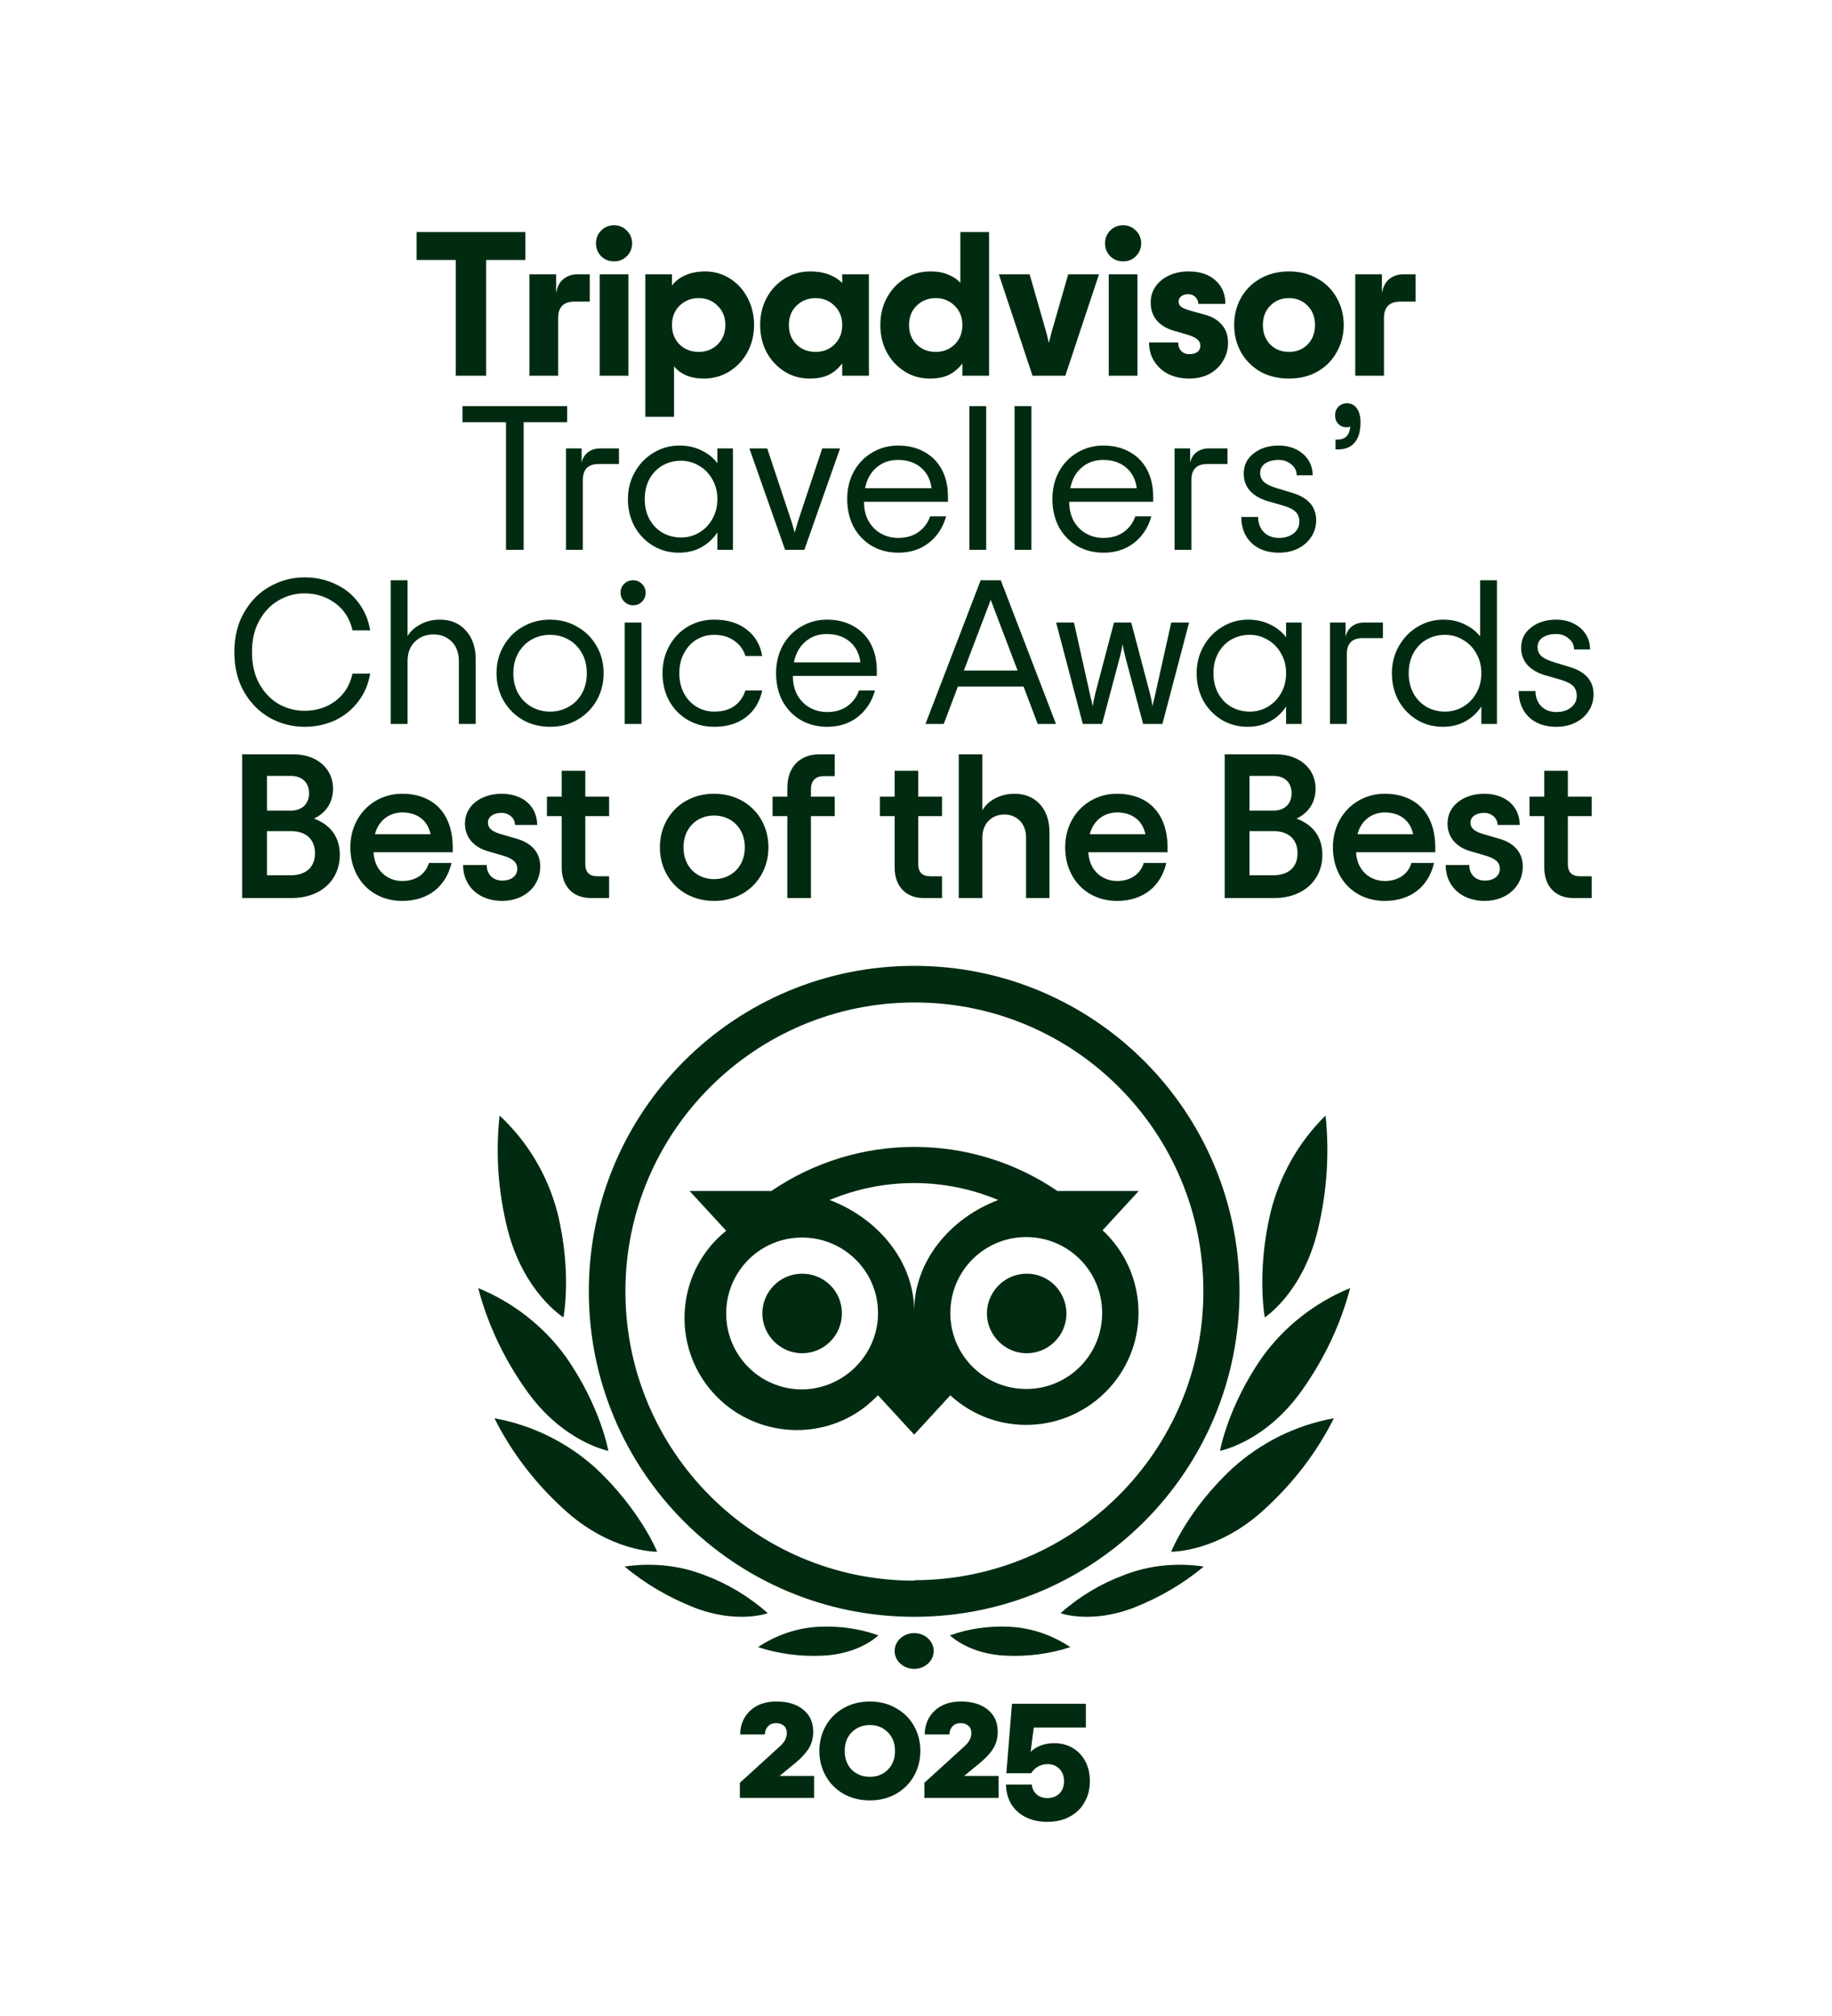 <svg width="200" height="220" viewBox="0 0 200 220" fill="none" xmlns="http://www.w3.org/2000/svg">
<rect width="200" height="220" fill="white"/>
<path d="M57.351 28.366H53.073V41H49.758V28.366H45.479V25.32H57.351V28.366ZM64.382 29.934V32.914H62.725C61.53 32.914 60.933 33.511 60.933 34.706V41H57.797V29.934H60.709V31.995C60.828 31.293 61.097 30.778 61.515 30.45C61.948 30.106 62.448 29.934 63.016 29.934H64.382ZM67.036 28.523C66.484 28.523 66.013 28.337 65.625 27.963C65.252 27.575 65.065 27.105 65.065 26.552C65.065 26 65.252 25.537 65.625 25.163C66.013 24.775 66.484 24.581 67.036 24.581C67.589 24.581 68.052 24.775 68.425 25.163C68.814 25.537 69.008 26 69.008 26.552C69.008 27.105 68.814 27.575 68.425 27.963C68.052 28.337 67.589 28.523 67.036 28.523ZM65.468 29.934H68.604V41H65.468V29.934ZM70.45 29.934H73.362V31.166C73.69 30.703 74.168 30.33 74.795 30.046C75.437 29.763 76.162 29.621 76.968 29.621C77.969 29.621 78.88 29.882 79.701 30.405C80.522 30.927 81.164 31.637 81.627 32.533C82.09 33.414 82.322 34.392 82.322 35.467C82.322 36.542 82.083 37.528 81.605 38.424C81.127 39.305 80.47 40.007 79.634 40.53C78.797 41.052 77.864 41.314 76.834 41.314C76.102 41.314 75.452 41.194 74.885 40.955C74.332 40.701 73.899 40.373 73.586 39.97V45.48H70.45V29.934ZM76.274 38.402C77.095 38.402 77.782 38.133 78.335 37.595C78.902 37.043 79.186 36.333 79.186 35.467C79.186 34.601 78.902 33.899 78.335 33.362C77.782 32.809 77.095 32.533 76.274 32.533C75.452 32.533 74.758 32.809 74.191 33.362C73.638 33.899 73.362 34.601 73.362 35.467C73.362 36.333 73.638 37.043 74.191 37.595C74.758 38.133 75.452 38.402 76.274 38.402ZM88.384 41.314C87.369 41.314 86.451 41.052 85.629 40.53C84.808 40.007 84.158 39.305 83.68 38.424C83.218 37.528 82.986 36.542 82.986 35.467C82.986 34.392 83.218 33.414 83.68 32.533C84.158 31.637 84.815 30.927 85.652 30.405C86.488 29.882 87.429 29.621 88.474 29.621C89.236 29.621 89.908 29.733 90.49 29.957C91.072 30.181 91.558 30.487 91.946 30.875V29.934H94.858V41H91.946V39.656C91.558 40.179 91.08 40.589 90.512 40.888C89.945 41.172 89.236 41.314 88.384 41.314ZM89.034 38.402C89.855 38.402 90.542 38.133 91.095 37.595C91.662 37.043 91.946 36.333 91.946 35.467C91.946 34.601 91.662 33.899 91.095 33.362C90.542 32.809 89.855 32.533 89.034 32.533C88.213 32.533 87.518 32.809 86.951 33.362C86.398 33.899 86.122 34.601 86.122 35.467C86.122 36.333 86.398 37.043 86.951 37.595C87.518 38.133 88.213 38.402 89.034 38.402ZM101.503 41.314C100.488 41.314 99.569 41.052 98.748 40.53C97.927 40.007 97.277 39.305 96.799 38.424C96.336 37.528 96.105 36.542 96.105 35.467C96.105 34.392 96.336 33.414 96.799 32.533C97.277 31.637 97.934 30.927 98.77 30.405C99.607 29.882 100.547 29.621 101.593 29.621C102.339 29.621 102.989 29.74 103.542 29.979C104.094 30.203 104.527 30.502 104.841 30.875V25.32H107.977V41H105.065V39.656C104.677 40.179 104.199 40.589 103.631 40.888C103.064 41.172 102.354 41.314 101.503 41.314ZM102.153 38.402C102.974 38.402 103.661 38.133 104.214 37.595C104.781 37.043 105.065 36.333 105.065 35.467C105.065 34.601 104.781 33.899 104.214 33.362C103.661 32.809 102.974 32.533 102.153 32.533C101.331 32.533 100.637 32.809 100.07 33.362C99.517 33.899 99.241 34.601 99.241 35.467C99.241 36.333 99.517 37.043 100.07 37.595C100.637 38.133 101.331 38.402 102.153 38.402ZM109.044 29.934H112.404L114.084 35.781C114.249 36.348 114.39 36.893 114.51 37.416C114.629 36.893 114.771 36.348 114.936 35.781L116.616 29.934H119.976L116.302 41H112.718L109.044 29.934ZM122.611 28.523C122.059 28.523 121.589 28.337 121.2 27.963C120.827 27.575 120.64 27.105 120.64 26.552C120.64 26 120.827 25.537 121.2 25.163C121.589 24.775 122.059 24.581 122.611 24.581C123.164 24.581 123.627 24.775 124 25.163C124.389 25.537 124.583 26 124.583 26.552C124.583 27.105 124.389 27.575 124 27.963C123.627 28.337 123.164 28.523 122.611 28.523ZM121.043 29.934H124.179V41H121.043V29.934ZM129.81 41.314C129.004 41.314 128.265 41.157 127.593 40.843C126.936 40.515 126.413 40.052 126.025 39.454C125.636 38.857 125.442 38.163 125.442 37.371H128.623C128.623 37.76 128.735 38.073 128.959 38.312C129.183 38.536 129.482 38.648 129.855 38.648C130.228 38.648 130.52 38.566 130.729 38.402C130.938 38.237 131.042 38.013 131.042 37.73C131.042 37.431 130.923 37.192 130.684 37.013C130.445 36.819 130.064 36.647 129.541 36.498L128.085 36.072C127.324 35.848 126.719 35.475 126.271 34.952C125.838 34.429 125.621 33.78 125.621 33.003C125.621 32.346 125.801 31.764 126.159 31.256C126.532 30.733 127.033 30.33 127.66 30.046C128.287 29.763 128.981 29.621 129.743 29.621C131.012 29.621 131.998 29.949 132.7 30.606C133.417 31.248 133.775 32.1 133.775 33.16H130.818C130.818 32.876 130.714 32.63 130.505 32.421C130.311 32.212 130.049 32.107 129.721 32.107C129.407 32.107 129.153 32.182 128.959 32.331C128.765 32.48 128.668 32.667 128.668 32.891C128.668 33.145 128.765 33.347 128.959 33.496C129.153 33.63 129.482 33.765 129.945 33.899L131.557 34.347C132.334 34.556 132.946 34.922 133.394 35.445C133.842 35.953 134.066 36.61 134.066 37.416C134.066 38.118 133.887 38.767 133.529 39.365C133.185 39.962 132.692 40.44 132.05 40.798C131.408 41.142 130.661 41.314 129.81 41.314ZM140.714 41.314C139.534 41.314 138.489 41.06 137.578 40.552C136.682 40.029 135.98 39.32 135.472 38.424C134.979 37.528 134.733 36.542 134.733 35.467C134.733 34.392 134.979 33.406 135.472 32.51C135.98 31.614 136.682 30.913 137.578 30.405C138.489 29.882 139.534 29.621 140.714 29.621C141.893 29.621 142.931 29.882 143.827 30.405C144.738 30.913 145.44 31.614 145.933 32.51C146.441 33.406 146.695 34.392 146.695 35.467C146.695 36.542 146.441 37.528 145.933 38.424C145.44 39.32 144.738 40.029 143.827 40.552C142.931 41.06 141.893 41.314 140.714 41.314ZM140.714 38.402C141.535 38.402 142.215 38.133 142.752 37.595C143.29 37.043 143.559 36.333 143.559 35.467C143.559 34.601 143.29 33.899 142.752 33.362C142.215 32.809 141.535 32.533 140.714 32.533C139.892 32.533 139.213 32.809 138.675 33.362C138.138 33.899 137.869 34.601 137.869 35.467C137.869 36.333 138.138 37.043 138.675 37.595C139.213 38.133 139.892 38.402 140.714 38.402ZM154.538 29.934V32.914H152.881C151.686 32.914 151.089 33.511 151.089 34.706V41H147.953V29.934H150.865V31.995C150.984 31.293 151.253 30.778 151.671 30.45C152.104 30.106 152.605 29.934 153.172 29.934H154.538ZM61.915 46.067H57.166V60H55.24V46.067H50.491V44.32H61.915V46.067ZM67.572 48.934V50.637H65.354C64.204 50.637 63.629 51.219 63.629 52.384V60H61.792V48.934H63.495V50.502C63.614 49.98 63.853 49.592 64.212 49.338C64.57 49.069 65.011 48.934 65.533 48.934H67.572ZM74.104 60.314C73.073 60.314 72.133 60.06 71.281 59.552C70.43 59.029 69.758 58.328 69.265 57.446C68.788 56.55 68.549 55.557 68.549 54.467C68.549 53.392 68.802 52.406 69.31 51.51C69.818 50.614 70.497 49.913 71.349 49.405C72.215 48.882 73.148 48.621 74.149 48.621C75.075 48.621 75.888 48.8 76.59 49.158C77.307 49.502 77.882 49.965 78.315 50.547V48.934H80.017V60H78.315V58.096C77.882 58.768 77.307 59.306 76.59 59.709C75.873 60.112 75.045 60.314 74.104 60.314ZM74.35 58.656C75.052 58.656 75.702 58.484 76.299 58.141C76.911 57.782 77.397 57.29 77.755 56.662C78.128 56.02 78.315 55.288 78.315 54.467C78.315 53.646 78.128 52.922 77.755 52.294C77.397 51.652 76.911 51.16 76.299 50.816C75.702 50.458 75.052 50.278 74.35 50.278C73.618 50.278 72.947 50.45 72.334 50.794C71.737 51.137 71.259 51.63 70.901 52.272C70.557 52.914 70.385 53.646 70.385 54.467C70.385 55.288 70.557 56.02 70.901 56.662C71.259 57.304 71.737 57.797 72.334 58.141C72.947 58.484 73.618 58.656 74.35 58.656ZM81.809 48.934H83.758L86.356 56.752C86.55 57.379 86.685 57.835 86.759 58.118C86.834 57.835 86.968 57.379 87.162 56.752L89.761 48.934H91.71L87.812 60H85.707L81.809 48.934ZM103.488 54.758H94.326C94.326 55.565 94.49 56.267 94.819 56.864C95.162 57.461 95.618 57.917 96.185 58.23C96.753 58.544 97.38 58.701 98.067 58.701C98.948 58.701 99.687 58.484 100.284 58.051C100.882 57.618 101.3 57.051 101.539 56.349H103.286C102.958 57.544 102.33 58.507 101.404 59.238C100.494 59.955 99.381 60.314 98.067 60.314C96.992 60.314 96.028 60.067 95.177 59.574C94.326 59.067 93.662 58.372 93.184 57.491C92.721 56.595 92.489 55.587 92.489 54.467C92.489 53.347 92.728 52.347 93.206 51.466C93.699 50.57 94.371 49.875 95.222 49.382C96.073 48.875 97.014 48.621 98.044 48.621C99.135 48.621 100.09 48.852 100.912 49.315C101.733 49.763 102.368 50.405 102.816 51.242C103.264 52.078 103.488 53.056 103.488 54.176V54.758ZM98.022 50.189C97.111 50.189 96.335 50.465 95.692 51.018C95.05 51.555 94.632 52.309 94.438 53.28H101.696C101.576 52.324 101.188 51.57 100.531 51.018C99.874 50.465 99.037 50.189 98.022 50.189ZM105.824 44.32H107.661V60H105.824V44.32ZM110.761 44.32H112.598V60H110.761V44.32ZM125.891 54.758H116.729C116.729 55.565 116.893 56.267 117.222 56.864C117.565 57.461 118.021 57.917 118.588 58.23C119.156 58.544 119.783 58.701 120.47 58.701C121.351 58.701 122.09 58.484 122.688 58.051C123.285 57.618 123.703 57.051 123.942 56.349H125.689C125.361 57.544 124.733 58.507 123.808 59.238C122.897 59.955 121.784 60.314 120.47 60.314C119.395 60.314 118.432 60.067 117.58 59.574C116.729 59.067 116.065 58.372 115.587 57.491C115.124 56.595 114.892 55.587 114.892 54.467C114.892 53.347 115.131 52.347 115.609 51.466C116.102 50.57 116.774 49.875 117.625 49.382C118.476 48.875 119.417 48.621 120.448 48.621C121.538 48.621 122.493 48.852 123.315 49.315C124.136 49.763 124.771 50.405 125.219 51.242C125.667 52.078 125.891 53.056 125.891 54.176V54.758ZM120.425 50.189C119.514 50.189 118.738 50.465 118.096 51.018C117.453 51.555 117.035 52.309 116.841 53.28H124.099C123.979 52.324 123.591 51.57 122.934 51.018C122.277 50.465 121.441 50.189 120.425 50.189ZM134.006 48.934V50.637H131.788C130.639 50.637 130.064 51.219 130.064 52.384V60H128.227V48.934H129.929V50.502C130.049 49.98 130.288 49.592 130.646 49.338C131.004 49.069 131.445 48.934 131.968 48.934H134.006ZM139.632 60.314C138.362 60.314 137.354 59.955 136.608 59.238C135.876 58.507 135.51 57.566 135.51 56.416H137.347C137.347 57.073 137.548 57.618 137.952 58.051C138.37 58.484 138.93 58.701 139.632 58.701C140.274 58.701 140.804 58.536 141.222 58.208C141.64 57.88 141.849 57.454 141.849 56.931C141.849 56.468 141.707 56.102 141.424 55.834C141.14 55.565 140.655 55.333 139.968 55.139L138.332 54.669C137.541 54.43 136.914 54.056 136.451 53.549C136.003 53.041 135.779 52.421 135.779 51.69C135.779 50.764 136.145 50.025 136.876 49.472C137.608 48.904 138.512 48.621 139.587 48.621C140.319 48.621 140.961 48.763 141.513 49.046C142.081 49.33 142.521 49.718 142.835 50.211C143.148 50.704 143.305 51.257 143.305 51.869H141.558C141.558 51.391 141.364 50.995 140.976 50.682C140.602 50.353 140.139 50.189 139.587 50.189C139.004 50.189 138.519 50.316 138.131 50.57C137.758 50.824 137.571 51.167 137.571 51.6C137.571 52.003 137.713 52.339 137.996 52.608C138.295 52.862 138.766 53.086 139.408 53.28L141.043 53.773C142.805 54.295 143.686 55.296 143.686 56.774C143.686 57.446 143.507 58.051 143.148 58.589C142.805 59.126 142.32 59.552 141.692 59.866C141.08 60.164 140.393 60.314 139.632 60.314ZM145.797 47.971H145.976C146.409 47.971 146.745 47.859 146.984 47.635C147.223 47.411 147.365 47.045 147.409 46.538C147.32 46.597 147.178 46.627 146.984 46.627C146.64 46.627 146.349 46.508 146.11 46.269C145.871 46.015 145.752 45.701 145.752 45.328C145.752 44.955 145.871 44.641 146.11 44.387C146.364 44.133 146.678 44.006 147.051 44.006C147.514 44.006 147.872 44.193 148.126 44.566C148.395 44.925 148.529 45.432 148.529 46.09C148.529 47.06 148.313 47.8 147.88 48.307C147.462 48.8 146.857 49.046 146.065 49.046H145.797V47.971ZM33.244 79.314C31.915 79.314 30.66 78.993 29.481 78.35C28.316 77.693 27.375 76.752 26.658 75.528C25.941 74.288 25.583 72.832 25.583 71.16C25.583 69.502 25.941 68.054 26.658 66.814C27.375 65.575 28.316 64.634 29.481 63.992C30.66 63.335 31.915 63.006 33.244 63.006C34.453 63.006 35.566 63.245 36.581 63.723C37.612 64.186 38.456 64.858 39.113 65.739C39.785 66.605 40.218 67.621 40.412 68.786H38.485C38.202 67.531 37.575 66.546 36.604 65.829C35.633 65.112 34.513 64.754 33.244 64.754C32.243 64.754 31.302 65.007 30.421 65.515C29.555 66.008 28.853 66.74 28.316 67.71C27.778 68.666 27.509 69.816 27.509 71.16C27.509 72.504 27.778 73.661 28.316 74.632C28.853 75.588 29.555 76.32 30.421 76.827C31.302 77.32 32.243 77.566 33.244 77.566C34.543 77.566 35.67 77.208 36.626 76.491C37.582 75.774 38.202 74.781 38.485 73.512H40.412C40.218 74.677 39.777 75.7 39.09 76.581C38.418 77.462 37.575 78.141 36.559 78.619C35.544 79.082 34.438 79.314 33.244 79.314ZM42.658 63.32H44.495V69.413C44.779 68.92 45.234 68.502 45.861 68.158C46.489 67.8 47.213 67.621 48.034 67.621C49.214 67.621 50.155 68.016 50.856 68.808C51.573 69.6 51.932 70.637 51.932 71.922V79H50.095V72.146C50.095 71.25 49.834 70.54 49.311 70.018C48.788 69.495 48.124 69.234 47.317 69.234C46.511 69.234 45.839 69.495 45.301 70.018C44.764 70.54 44.495 71.25 44.495 72.146V79H42.658V63.32ZM60.051 79.314C58.946 79.314 57.946 79.06 57.05 78.552C56.169 78.029 55.474 77.328 54.967 76.446C54.459 75.55 54.205 74.557 54.205 73.467C54.205 72.377 54.459 71.391 54.967 70.51C55.474 69.614 56.169 68.912 57.05 68.405C57.946 67.882 58.946 67.621 60.051 67.621C61.156 67.621 62.149 67.882 63.031 68.405C63.926 68.912 64.628 69.614 65.136 70.51C65.644 71.391 65.898 72.377 65.898 73.467C65.898 74.557 65.644 75.55 65.136 76.446C64.628 77.328 63.926 78.029 63.031 78.552C62.149 79.06 61.156 79.314 60.051 79.314ZM60.051 77.656C60.783 77.656 61.455 77.484 62.067 77.141C62.679 76.797 63.165 76.312 63.523 75.685C63.882 75.043 64.061 74.303 64.061 73.467C64.061 72.631 63.882 71.899 63.523 71.272C63.165 70.63 62.679 70.137 62.067 69.794C61.455 69.45 60.783 69.278 60.051 69.278C59.319 69.278 58.648 69.45 58.035 69.794C57.423 70.137 56.938 70.63 56.579 71.272C56.221 71.899 56.042 72.631 56.042 73.467C56.042 74.303 56.221 75.043 56.579 75.685C56.938 76.312 57.423 76.797 58.035 77.141C58.648 77.484 59.319 77.656 60.051 77.656ZM69.114 66.053C68.741 66.053 68.42 65.918 68.151 65.65C67.882 65.381 67.748 65.06 67.748 64.686C67.748 64.298 67.875 63.977 68.128 63.723C68.397 63.454 68.726 63.32 69.114 63.32C69.502 63.32 69.823 63.454 70.077 63.723C70.346 63.977 70.48 64.298 70.48 64.686C70.48 65.075 70.346 65.403 70.077 65.672C69.823 65.926 69.502 66.053 69.114 66.053ZM68.196 67.934H70.032V79H68.196V67.934ZM77.972 79.314C76.896 79.314 75.926 79.06 75.059 78.552C74.208 78.044 73.536 77.35 73.043 76.469C72.566 75.573 72.327 74.572 72.327 73.467C72.327 72.362 72.573 71.369 73.066 70.488C73.559 69.592 74.231 68.89 75.082 68.382C75.948 67.875 76.911 67.621 77.972 67.621C79.42 67.621 80.6 67.979 81.511 68.696C82.437 69.398 83.004 70.361 83.213 71.586H81.376C81.167 70.899 80.764 70.346 80.167 69.928C79.569 69.495 78.838 69.278 77.972 69.278C77.27 69.278 76.627 69.45 76.045 69.794C75.478 70.137 75.022 70.63 74.679 71.272C74.335 71.899 74.163 72.631 74.163 73.467C74.163 74.303 74.335 75.043 74.679 75.685C75.022 76.312 75.485 76.797 76.067 77.141C76.65 77.484 77.285 77.656 77.972 77.656C78.868 77.656 79.599 77.454 80.167 77.051C80.734 76.648 81.137 76.081 81.376 75.349H83.213C82.944 76.588 82.355 77.559 81.444 78.261C80.533 78.963 79.375 79.314 77.972 79.314ZM95.722 73.758H86.56C86.56 74.565 86.725 75.267 87.053 75.864C87.397 76.461 87.852 76.917 88.42 77.23C88.987 77.544 89.614 77.701 90.301 77.701C91.182 77.701 91.921 77.484 92.519 77.051C93.116 76.618 93.534 76.051 93.773 75.349H95.52C95.192 76.543 94.565 77.507 93.639 78.238C92.728 78.955 91.615 79.314 90.301 79.314C89.226 79.314 88.263 79.067 87.412 78.574C86.56 78.067 85.896 77.372 85.418 76.491C84.955 75.595 84.724 74.587 84.724 73.467C84.724 72.347 84.963 71.347 85.44 70.466C85.933 69.57 86.605 68.875 87.456 68.382C88.308 67.875 89.248 67.621 90.279 67.621C91.369 67.621 92.325 67.852 93.146 68.315C93.967 68.763 94.602 69.405 95.05 70.242C95.498 71.078 95.722 72.056 95.722 73.176V73.758ZM90.256 69.189C89.346 69.189 88.569 69.465 87.927 70.018C87.285 70.555 86.867 71.309 86.672 72.28H93.93C93.811 71.324 93.422 70.57 92.765 70.018C92.108 69.465 91.272 69.189 90.256 69.189ZM111.742 74.923H104.574L103.028 79H101.034L107.06 63.32H109.255L115.281 79H113.287L111.742 74.923ZM111.092 73.176L108.561 66.523C108.352 65.986 108.217 65.627 108.158 65.448C108.098 65.627 107.963 65.986 107.754 66.523L105.223 73.176H111.092ZM115.297 67.934H117.246L118.949 75.573L119.083 76.178C119.173 76.476 119.24 76.775 119.285 77.074C119.374 76.581 119.479 76.081 119.598 75.573L121.614 67.934H123.496L125.512 75.573C125.646 76.081 125.751 76.581 125.825 77.074C125.87 76.775 125.937 76.476 126.027 76.178L126.161 75.573L127.864 67.934H129.813L126.901 79H124.795L122.824 71.586C122.704 71.108 122.615 70.675 122.555 70.286C122.495 70.675 122.406 71.108 122.286 71.586L120.315 79H118.209L115.297 67.934ZM136.191 79.314C135.161 79.314 134.22 79.06 133.369 78.552C132.518 78.029 131.846 77.328 131.353 76.446C130.875 75.55 130.636 74.557 130.636 73.467C130.636 72.392 130.89 71.406 131.398 70.51C131.905 69.614 132.585 68.912 133.436 68.405C134.302 67.882 135.236 67.621 136.236 67.621C137.162 67.621 137.976 67.8 138.678 68.158C139.395 68.502 139.969 68.965 140.403 69.547V67.934H142.105V79H140.403V77.096C139.969 77.768 139.395 78.306 138.678 78.709C137.961 79.112 137.132 79.314 136.191 79.314ZM136.438 77.656C137.14 77.656 137.789 77.484 138.387 77.141C138.999 76.782 139.484 76.29 139.843 75.662C140.216 75.02 140.403 74.288 140.403 73.467C140.403 72.646 140.216 71.922 139.843 71.294C139.484 70.652 138.999 70.159 138.387 69.816C137.789 69.458 137.14 69.278 136.438 69.278C135.706 69.278 135.034 69.45 134.422 69.794C133.824 70.137 133.347 70.63 132.988 71.272C132.645 71.914 132.473 72.646 132.473 73.467C132.473 74.288 132.645 75.02 132.988 75.662C133.347 76.305 133.824 76.797 134.422 77.141C135.034 77.484 135.706 77.656 136.438 77.656ZM150.975 67.934V69.637H148.757C147.607 69.637 147.032 70.219 147.032 71.384V79H145.196V67.934H146.898V69.502C147.017 68.98 147.256 68.591 147.615 68.338C147.973 68.069 148.414 67.934 148.936 67.934H150.975ZM157.507 79.314C156.477 79.314 155.536 79.06 154.685 78.552C153.833 78.029 153.161 77.328 152.669 76.446C152.191 75.55 151.952 74.557 151.952 73.467C151.952 72.392 152.206 71.406 152.713 70.51C153.221 69.614 153.901 68.912 154.752 68.405C155.618 67.882 156.551 67.621 157.552 67.621C158.463 67.621 159.262 67.8 159.949 68.158C160.65 68.502 161.195 68.935 161.584 69.458V63.32H163.421V79H161.718V77.096C161.285 77.768 160.71 78.306 159.993 78.709C159.277 79.112 158.448 79.314 157.507 79.314ZM157.753 77.656C158.455 77.656 159.105 77.484 159.702 77.141C160.314 76.782 160.8 76.29 161.158 75.662C161.531 75.02 161.718 74.288 161.718 73.467C161.718 72.646 161.531 71.922 161.158 71.294C160.8 70.652 160.314 70.159 159.702 69.816C159.105 69.458 158.455 69.278 157.753 69.278C157.022 69.278 156.35 69.45 155.737 69.794C155.14 70.137 154.662 70.63 154.304 71.272C153.96 71.914 153.789 72.646 153.789 73.467C153.789 74.288 153.96 75.02 154.304 75.662C154.662 76.305 155.14 76.797 155.737 77.141C156.35 77.484 157.022 77.656 157.753 77.656ZM169.916 79.314C168.647 79.314 167.639 78.955 166.892 78.238C166.16 77.507 165.794 76.566 165.794 75.416H167.631C167.631 76.073 167.833 76.618 168.236 77.051C168.654 77.484 169.214 77.701 169.916 77.701C170.558 77.701 171.088 77.537 171.506 77.208C171.925 76.879 172.134 76.454 172.134 75.931C172.134 75.468 171.992 75.102 171.708 74.834C171.424 74.565 170.939 74.333 170.252 74.139L168.617 73.669C167.825 73.43 167.198 73.056 166.735 72.549C166.287 72.041 166.063 71.421 166.063 70.69C166.063 69.764 166.429 69.025 167.161 68.472C167.893 67.904 168.796 67.621 169.871 67.621C170.603 67.621 171.245 67.763 171.798 68.046C172.365 68.33 172.806 68.718 173.119 69.211C173.433 69.704 173.59 70.257 173.59 70.869H171.842C171.842 70.391 171.648 69.995 171.26 69.682C170.887 69.353 170.424 69.189 169.871 69.189C169.289 69.189 168.804 69.316 168.415 69.57C168.042 69.823 167.855 70.167 167.855 70.6C167.855 71.003 167.997 71.339 168.281 71.608C168.58 71.862 169.05 72.086 169.692 72.28L171.327 72.773C173.089 73.296 173.97 74.296 173.97 75.774C173.97 76.446 173.791 77.051 173.433 77.589C173.089 78.126 172.604 78.552 171.977 78.866C171.365 79.164 170.678 79.314 169.916 79.314ZM26.435 98V82.32H32.058C34.701 82.32 36.358 83.978 36.358 86.038C36.358 87.741 35.418 88.794 34.275 89.331C35.91 89.936 37.098 91.168 37.098 93.296C37.098 96.051 34.992 98 31.878 98H26.435ZM29.146 88.458H31.766C32.886 88.458 33.738 87.808 33.738 86.554C33.738 85.322 32.886 84.672 31.766 84.672H29.146V88.458ZM29.146 95.514H31.766C33.357 95.514 34.387 94.662 34.387 93.117C34.387 91.549 33.357 90.698 31.766 90.698H29.146V95.514ZM49.424 92.49V93.005H40.778C40.867 94.954 42.256 96.141 43.914 96.141C45.437 96.141 46.49 95.334 46.826 94.17H49.29C48.707 96.701 46.781 98.314 43.914 98.314C40.531 98.314 38.246 95.805 38.246 92.467C38.246 89.04 40.778 86.621 43.891 86.621C47.296 86.621 49.424 88.749 49.424 92.49ZM43.914 88.659C42.48 88.659 41.315 89.555 40.934 91.034H47.005C46.714 89.6 45.616 88.659 43.914 88.659ZM54.813 98.314C52.327 98.314 50.557 96.746 50.557 94.394H53.133C53.133 95.379 53.782 96.096 54.835 96.096C55.821 96.096 56.471 95.581 56.471 94.819C56.471 94.058 55.955 93.677 54.813 93.341L53.267 92.893C51.789 92.467 50.758 91.437 50.758 89.869C50.758 87.875 52.573 86.621 54.746 86.621C57.187 86.621 58.643 88.077 58.643 90.026H56.224C56.224 89.309 55.597 88.704 54.746 88.704C53.895 88.704 53.267 89.13 53.267 89.757C53.267 90.406 53.738 90.765 54.791 91.056L56.403 91.526C57.904 91.952 58.979 92.915 58.979 94.573C58.979 96.656 57.299 98.314 54.813 98.314ZM66.496 89.062H63.897V94.282C63.897 95.178 64.323 95.626 65.241 95.626H66.496V98H64.48C62.576 98 61.321 96.746 61.321 94.662V89.062H59.708V86.934H61.321V84.112H63.897V86.934H66.496V89.062ZM77.954 98.314C74.459 98.314 72.04 95.738 72.04 92.467C72.04 89.197 74.459 86.621 77.954 86.621C81.471 86.621 83.89 89.197 83.89 92.467C83.89 95.738 81.471 98.314 77.954 98.314ZM77.954 95.939C79.813 95.939 81.314 94.595 81.314 92.467C81.314 90.339 79.813 88.995 77.954 88.995C76.095 88.995 74.616 90.339 74.616 92.467C74.616 94.595 76.095 95.939 77.954 95.939ZM90.008 84.694C89 84.694 88.53 85.187 88.53 86.195V86.934H91.128V89.062H88.53V98H85.954V89.062H84.341V86.934H85.954V85.971C85.954 83.642 87.388 82.32 89.426 82.32H91.128V84.694H90.008ZM102.842 89.062H100.244V94.282C100.244 95.178 100.67 95.626 101.588 95.626H102.842V98H100.826C98.922 98 97.668 96.746 97.668 94.662V89.062H96.055V86.934H97.668V84.112H100.244V86.934H102.842V89.062ZM104.668 98V82.32H107.244V88.435C107.737 87.517 109.014 86.621 110.761 86.621C113.046 86.621 114.569 88.256 114.569 90.787V98H112.016V91.392C112.016 89.846 110.985 88.883 109.641 88.883C108.297 88.883 107.244 89.846 107.244 91.392V98H104.668ZM127.462 92.49V93.005H118.815C118.905 94.954 120.294 96.141 121.951 96.141C123.474 96.141 124.527 95.334 124.863 94.17H127.327C126.745 96.701 124.818 98.314 121.951 98.314C118.569 98.314 116.284 95.805 116.284 92.467C116.284 89.04 118.815 86.621 121.929 86.621C125.334 86.621 127.462 88.749 127.462 92.49ZM121.951 88.659C120.518 88.659 119.353 89.555 118.972 91.034H125.042C124.751 89.6 123.654 88.659 121.951 88.659ZM133.701 98V82.32H139.323C141.966 82.32 143.624 83.978 143.624 86.038C143.624 87.741 142.683 88.794 141.541 89.331C143.176 89.936 144.363 91.168 144.363 93.296C144.363 96.051 142.258 98 139.144 98H133.701ZM136.411 88.458H139.032C140.152 88.458 141.003 87.808 141.003 86.554C141.003 85.322 140.152 84.672 139.032 84.672H136.411V88.458ZM136.411 95.514H139.032C140.622 95.514 141.653 94.662 141.653 93.117C141.653 91.549 140.622 90.698 139.032 90.698H136.411V95.514ZM156.69 92.49V93.005H148.043C148.133 94.954 149.522 96.141 151.179 96.141C152.703 96.141 153.755 95.334 154.091 94.17H156.555C155.973 96.701 154.047 98.314 151.179 98.314C147.797 98.314 145.512 95.805 145.512 92.467C145.512 89.04 148.043 86.621 151.157 86.621C154.562 86.621 156.69 88.749 156.69 92.49ZM151.179 88.659C149.746 88.659 148.581 89.555 148.2 91.034H154.271C153.979 89.6 152.882 88.659 151.179 88.659ZM162.079 98.314C159.592 98.314 157.823 96.746 157.823 94.394H160.399C160.399 95.379 161.048 96.096 162.101 96.096C163.087 96.096 163.736 95.581 163.736 94.819C163.736 94.058 163.221 93.677 162.079 93.341L160.533 92.893C159.055 92.467 158.024 91.437 158.024 89.869C158.024 87.875 159.839 86.621 162.011 86.621C164.453 86.621 165.909 88.077 165.909 90.026H163.49C163.49 89.309 162.863 88.704 162.011 88.704C161.16 88.704 160.533 89.13 160.533 89.757C160.533 90.406 161.003 90.765 162.056 91.056L163.669 91.526C165.17 91.952 166.245 92.915 166.245 94.573C166.245 96.656 164.565 98.314 162.079 98.314ZM173.761 89.062H171.163V94.282C171.163 95.178 171.588 95.626 172.507 95.626H173.761V98H171.745C169.841 98 168.587 96.746 168.587 94.662V89.062H166.974V86.934H168.587V84.112H171.163V86.934H173.761V89.062Z" fill="#002B11"/>
<path d="M99.8 182.121C100.977 182.121 101.931 181.247 101.931 180.168C101.931 179.089 100.977 178.214 99.8 178.214C98.623 178.214 97.669 179.089 97.669 180.168C97.669 181.247 98.623 182.121 99.8 182.121Z" fill="#002B11"/>
<path d="M99.8 105.4C80.166 105.4 64.281 121.285 64.281 140.919C64.281 160.553 80.166 176.438 99.8 176.438C119.434 176.438 135.319 160.553 135.319 140.919C135.319 121.285 119.434 105.4 99.8 105.4ZM99.8 172.492C82.386 172.492 68.277 158.333 68.277 140.919C68.277 123.505 82.435 109.396 99.85 109.396C117.264 109.396 131.373 123.505 131.373 140.919C131.373 158.333 117.214 172.442 99.8 172.442V172.492ZM91.907 143.336C91.907 145.754 89.934 147.678 87.566 147.678C85.198 147.678 83.225 145.704 83.225 143.336C83.225 140.968 85.148 138.995 87.566 138.995C89.983 138.995 91.907 140.919 91.907 143.287V143.336ZM116.425 143.336C116.425 145.754 114.452 147.678 112.084 147.678C109.716 147.678 107.743 145.704 107.743 143.336C107.743 140.968 109.667 138.995 112.084 138.995C114.501 138.995 116.376 140.919 116.425 143.287V143.336ZM120.322 134.309L124.318 129.967H115.438C106.016 123.554 93.634 123.554 84.211 129.967H75.282L79.278 134.309C73.999 138.551 73.21 146.296 77.453 151.525C81.695 156.755 89.44 157.593 94.67 153.351C95.064 153.005 95.459 152.66 95.854 152.265L99.8 156.557L103.747 152.265C108.729 156.853 116.474 156.508 121.062 151.525C125.65 146.543 125.305 138.798 120.322 134.21V134.309ZM87.566 151.624C82.978 151.624 79.278 147.924 79.278 143.336C79.278 138.748 82.978 135.049 87.566 135.049C92.154 135.049 95.854 138.748 95.854 143.287C95.854 147.826 92.154 151.575 87.566 151.624ZM99.8 143.09C99.8 137.614 95.804 132.927 90.575 130.954C96.445 128.487 103.105 128.487 108.976 130.954C103.747 132.927 99.8 137.614 99.8 143.09ZM112.035 151.575C107.447 151.575 103.747 147.875 103.747 143.287C103.747 138.699 107.447 134.999 112.035 134.999C116.622 134.999 120.322 138.699 120.322 143.287C120.322 147.875 116.622 151.575 112.035 151.575Z" fill="#002B11"/>
<path d="M71.74 169.334C71.74 169.334 69.904 164.777 65.043 160.22C61.918 157.397 58.098 155.514 53.98 154.771C55.816 158.437 58.346 161.756 61.422 164.579C66.63 169.433 71.74 169.334 71.74 169.334Z" fill="#002B11"/>
<path d="M83.816 176.043C81.784 174.232 79.413 172.812 76.897 171.882C74.139 170.805 71.139 170.512 68.188 170.952C70.462 172.861 73.026 174.33 75.736 175.407C80.478 177.267 83.816 176.043 83.816 176.043Z" fill="#002B11"/>
<path d="M95.893 178.46C93.834 177.72 91.627 177.423 89.469 177.522C87.066 177.621 84.761 178.411 82.751 179.744C85.007 180.484 87.361 180.781 89.714 180.682C93.834 180.534 95.893 178.46 95.893 178.46Z" fill="#002B11"/>
<path d="M66.412 158.323C66.412 158.323 65.576 153.502 61.791 148.091C59.382 144.745 56.039 142.138 52.204 140.564C53.237 144.499 55.007 148.238 57.366 151.584C61.398 157.389 66.412 158.323 66.412 158.323Z" fill="#002B11"/>
<path d="M61.512 143.761C61.512 143.761 62.471 138.861 60.855 132.329C59.794 128.271 57.623 124.609 54.541 121.739C54.087 125.896 54.39 130.053 55.4 134.111C57.168 141.088 61.512 143.761 61.512 143.761Z" fill="#002B11"/>
<path d="M127.86 169.334C127.86 169.334 129.646 164.777 134.557 160.22C137.682 157.397 141.502 155.514 145.62 154.771C143.784 158.437 141.254 161.756 138.179 164.579C133.019 169.433 127.86 169.334 127.86 169.334Z" fill="#002B11"/>
<path d="M115.784 176.043C117.816 174.232 120.187 172.812 122.703 171.882C125.461 170.805 128.461 170.512 131.412 170.952C129.138 172.861 126.574 174.33 123.864 175.407C119.122 177.267 115.784 176.043 115.784 176.043Z" fill="#002B11"/>
<path d="M103.707 178.46C105.767 177.72 107.974 177.423 110.131 177.522C112.534 177.621 114.839 178.411 116.849 179.744C114.594 180.484 112.24 180.781 109.886 180.682C105.767 180.534 103.707 178.46 103.707 178.46Z" fill="#002B11"/>
<path d="M133.188 158.323C133.188 158.323 134.024 153.502 137.809 148.091C140.218 144.745 143.561 142.138 147.396 140.564C146.363 144.499 144.593 148.238 142.234 151.584C138.202 157.389 133.188 158.323 133.188 158.323Z" fill="#002B11"/>
<path d="M138.075 143.761C138.075 143.761 137.161 138.861 138.7 132.329C139.71 128.271 141.779 124.609 144.713 121.739C145.146 125.896 144.857 130.053 143.895 134.111C142.26 141.088 138.075 143.761 138.075 143.761Z" fill="#002B11"/>
<path d="M80.772 194.549L85.034 190.67C85.329 190.414 85.546 190.165 85.687 189.922C85.828 189.666 85.898 189.397 85.898 189.115C85.898 188.77 85.79 188.507 85.572 188.328C85.354 188.136 85.066 188.04 84.708 188.04C84.362 188.04 84.074 188.155 83.844 188.386C83.626 188.616 83.511 188.91 83.498 189.269H80.81C80.81 188.629 80.957 188.04 81.252 187.502C81.559 186.952 82.007 186.51 82.596 186.178C83.198 185.845 83.921 185.678 84.766 185.678C85.981 185.678 86.954 185.973 87.684 186.562C88.414 187.15 88.778 187.95 88.778 188.962C88.778 189.678 88.612 190.299 88.279 190.824C87.946 191.349 87.46 191.874 86.82 192.398L85.111 193.8H88.874V196.2H80.772V194.549ZM94.962 196.469C93.887 196.469 92.927 196.232 92.082 195.758C91.25 195.272 90.604 194.619 90.143 193.8C89.682 192.981 89.452 192.072 89.452 191.074C89.452 190.075 89.682 189.166 90.143 188.347C90.604 187.528 91.25 186.882 92.082 186.408C92.927 185.922 93.887 185.678 94.962 185.678C96.037 185.678 96.991 185.922 97.823 186.408C98.668 186.882 99.321 187.528 99.781 188.347C100.242 189.166 100.473 190.075 100.473 191.074C100.473 192.072 100.242 192.981 99.781 193.8C99.321 194.619 98.668 195.272 97.823 195.758C96.991 196.232 96.037 196.469 94.962 196.469ZM94.962 193.896C95.756 193.896 96.409 193.64 96.921 193.128C97.445 192.603 97.708 191.918 97.708 191.074C97.708 190.229 97.445 189.55 96.921 189.038C96.409 188.514 95.756 188.251 94.962 188.251C94.169 188.251 93.51 188.514 92.985 189.038C92.473 189.55 92.217 190.229 92.217 191.074C92.217 191.918 92.473 192.603 92.985 193.128C93.51 193.64 94.169 193.896 94.962 193.896ZM100.916 194.549L105.178 190.67C105.473 190.414 105.69 190.165 105.831 189.922C105.972 189.666 106.042 189.397 106.042 189.115C106.042 188.77 105.933 188.507 105.716 188.328C105.498 188.136 105.21 188.04 104.852 188.04C104.506 188.04 104.218 188.155 103.988 188.386C103.77 188.616 103.655 188.91 103.642 189.269H100.954C100.954 188.629 101.101 188.04 101.396 187.502C101.703 186.952 102.151 186.51 102.74 186.178C103.341 185.845 104.065 185.678 104.909 185.678C106.125 185.678 107.098 185.973 107.828 186.562C108.557 187.15 108.922 187.95 108.922 188.962C108.922 189.678 108.756 190.299 108.423 190.824C108.09 191.349 107.604 191.874 106.964 192.398L105.255 193.8H109.018V196.2H100.916V194.549ZM115.086 190.229C115.841 190.229 116.513 190.402 117.102 190.747C117.69 191.093 118.151 191.579 118.484 192.206C118.817 192.834 118.983 193.557 118.983 194.376C118.983 195.208 118.798 195.957 118.426 196.622C118.068 197.301 117.537 197.832 116.833 198.216C116.142 198.613 115.316 198.811 114.356 198.811C113.434 198.811 112.634 198.638 111.956 198.293C111.278 197.947 110.753 197.467 110.382 196.853C110.023 196.238 109.838 195.534 109.825 194.741H112.647C112.673 195.15 112.839 195.502 113.146 195.797C113.454 196.078 113.857 196.219 114.356 196.219C114.894 196.219 115.329 196.053 115.662 195.72C115.994 195.374 116.161 194.926 116.161 194.376C116.161 193.826 115.994 193.378 115.662 193.032C115.329 192.686 114.894 192.514 114.356 192.514C113.985 192.514 113.639 192.603 113.319 192.782C113.012 192.962 112.762 193.205 112.57 193.512H109.863L110.478 185.928H118.542V188.52H112.858L112.513 191.189C112.769 190.907 113.121 190.677 113.569 190.498C114.017 190.318 114.522 190.229 115.086 190.229Z" fill="#002B11"/>
</svg>
